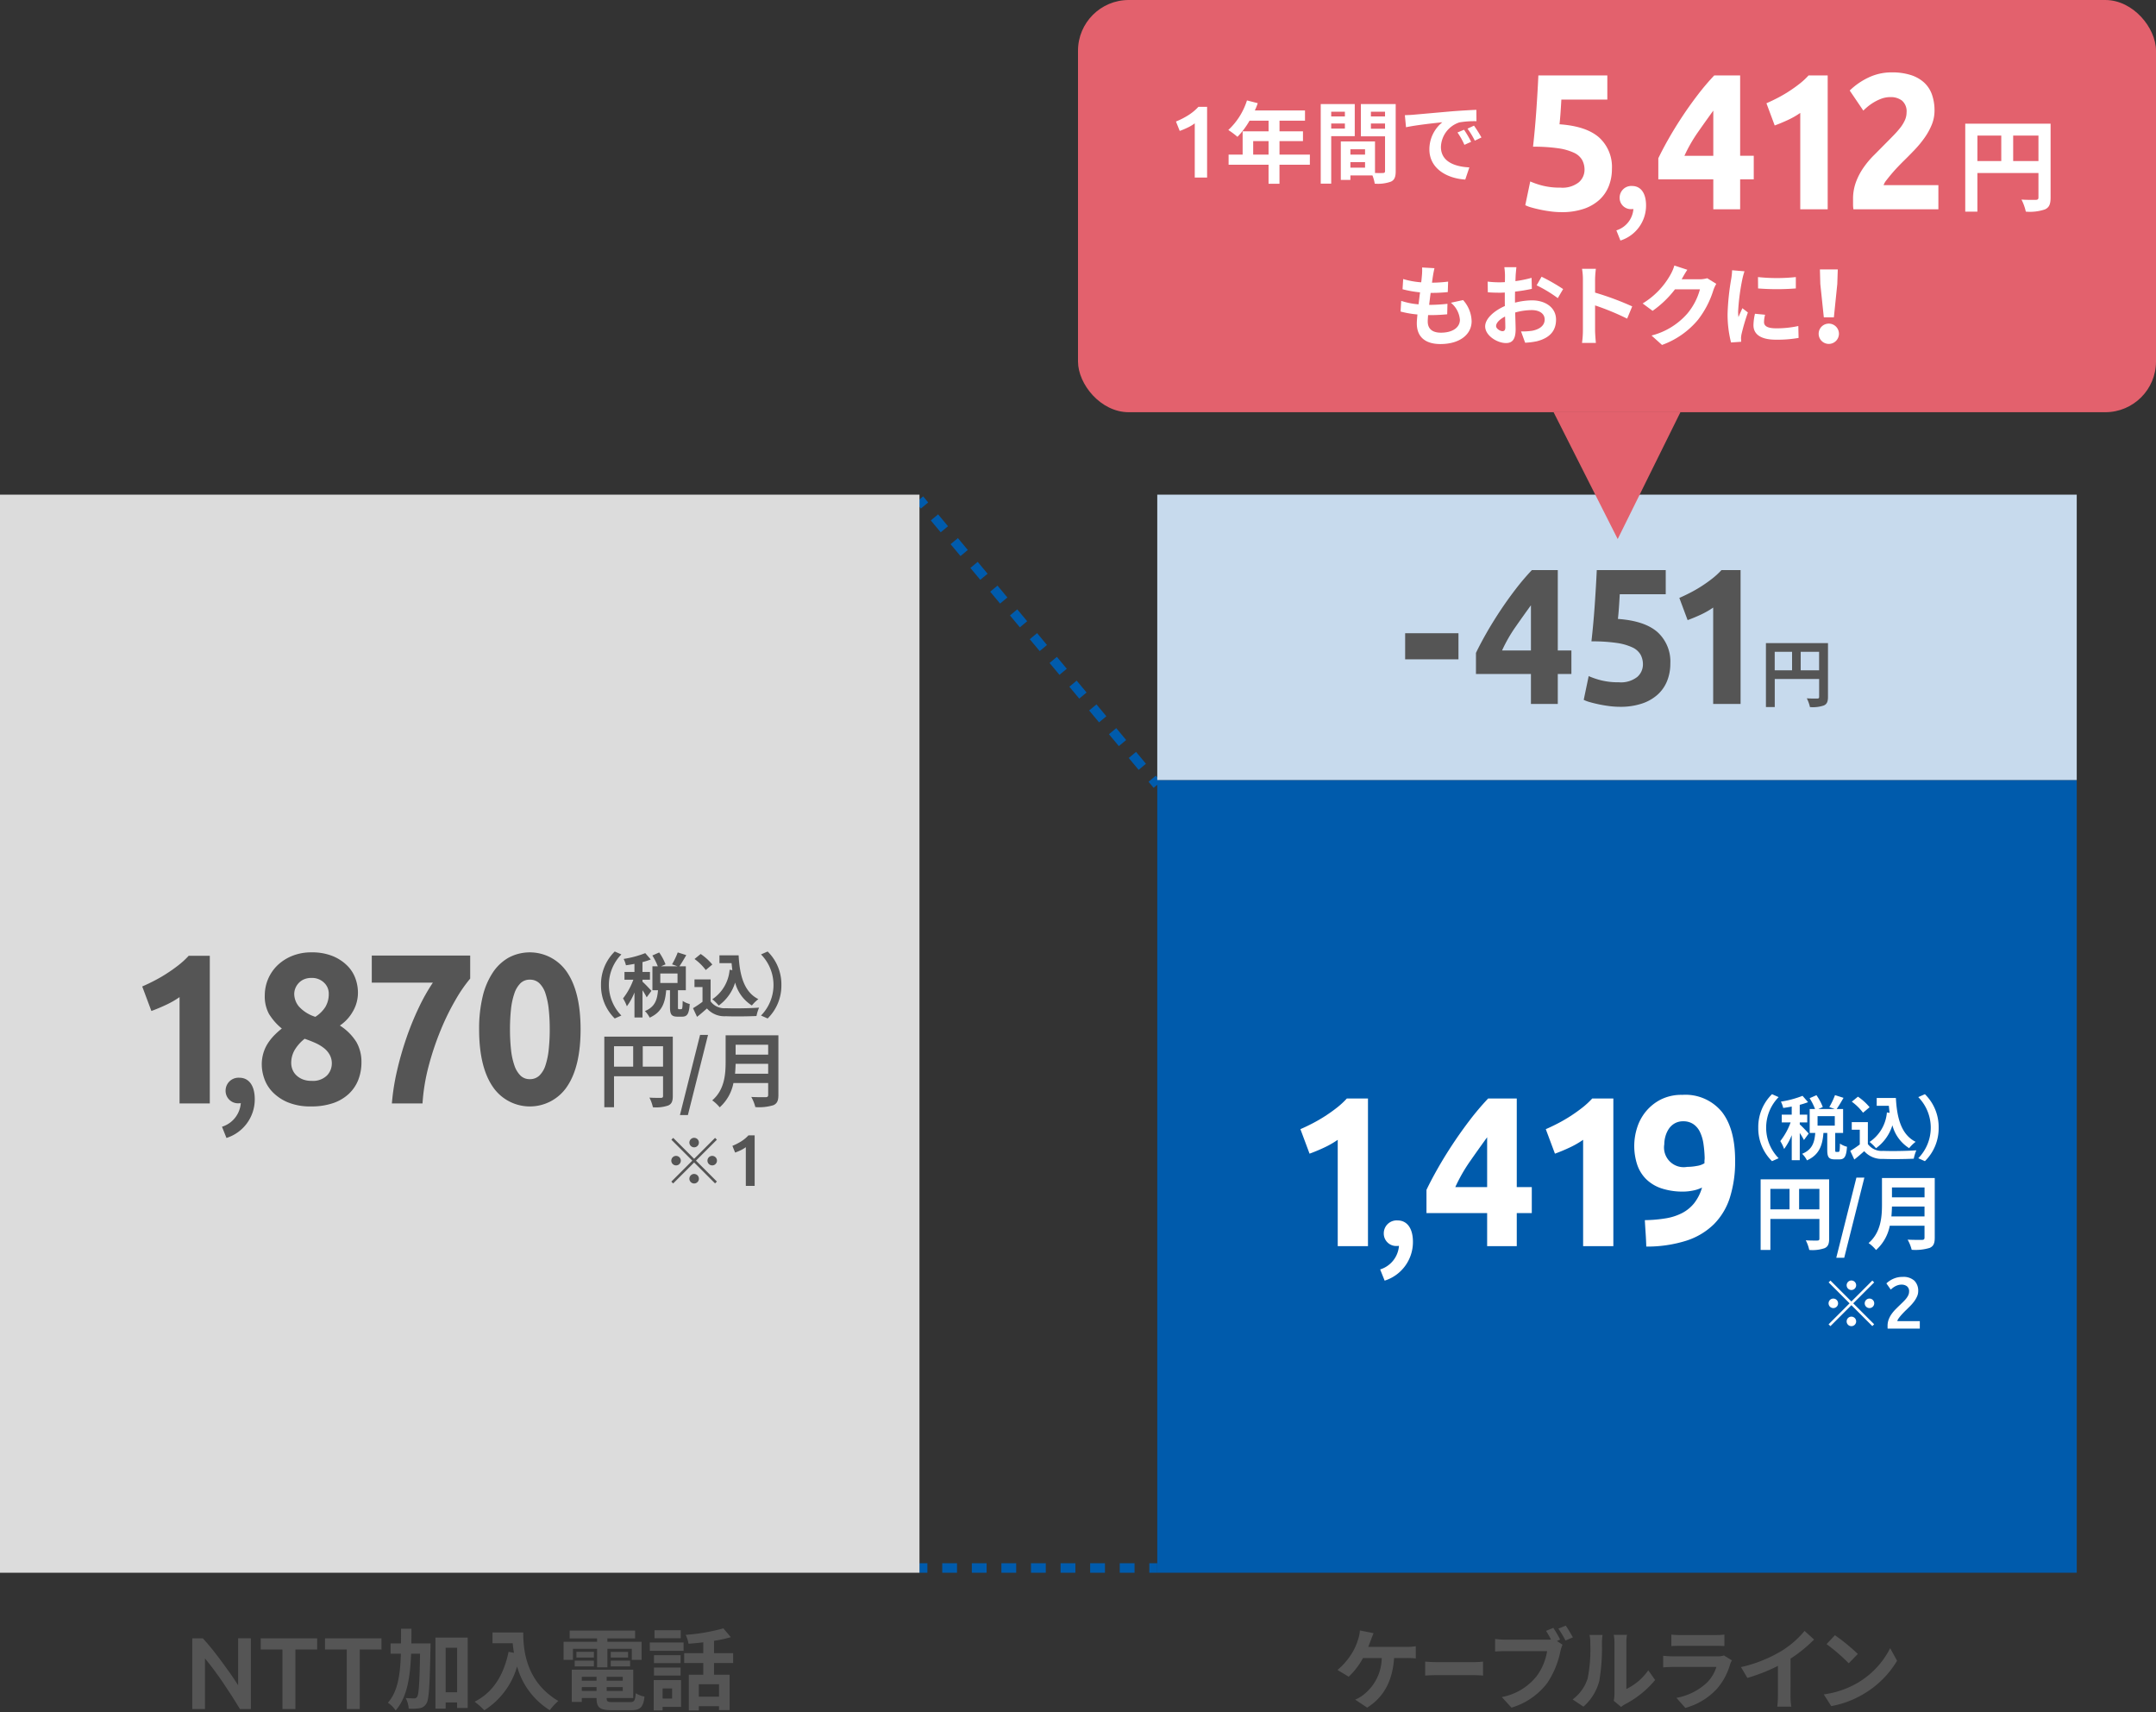 <svg xmlns="http://www.w3.org/2000/svg" width="340" height="270" viewBox="0 0 340 270">
  <rect x="0" y="0" width="340" height="270" fill="#333333" stroke="none"/>
  <defs>
    <style>
      .a, .b, .c {
        fill: none;
        stroke: #005bac;
        stroke-miterlimit: 10;
        stroke-width: 1.5px;
      }

      .b {
        stroke-dasharray: 2.333 2.333;
      }

      .c {
        stroke-dasharray: 2.438 2.438;
      }

      .d {
        fill: #dcdcdc;
      }

      .e {
        fill: #005bac;
      }

      .f {
        fill: #c7daed;
      }

      .g {
        fill: #555;
      }

      .h {
        fill: #fff;
      }

      .i {
        fill: #e3616d;
      }
    </style>
  </defs>
  <g>
    <g>
      <g>
        <line class="a" x1="182.5" y1="247.25" x2="181.25" y2="247.25"/>
        <line class="b" x1="178.917" y1="247.25" x2="147.417" y2="247.25"/>
        <line class="a" x1="146.25" y1="247.25" x2="145" y2="247.25"/>
      </g>
      <g>
        <line class="a" x1="182.5" y1="123.75" x2="181.7" y2="122.79"/>
        <line class="c" x1="180.139" y1="120.917" x2="146.581" y2="80.647"/>
        <line class="a" x1="145.8" y1="79.71" x2="145" y2="78.75"/>
      </g>
    </g>
    <rect class="d" y="78" width="145" height="170"/>
    <g>
      <rect class="e" x="182.5" y="123" width="145" height="125"/>
      <rect class="f" x="182.5" y="78" width="145" height="45"/>
    </g>
    <g>
      <path class="g" d="M37.844,269.5q-.548-.916-1.223-1.973t-1.4-2.125q-.724-1.071-1.473-2.077t-1.425-1.81V269.5h-2V258.343h1.658q.643.676,1.385,1.6t1.489,1.924q.749,1,1.449,2t1.248,1.876v-7.406h2.012V269.5Z"/>
      <path class="g" d="M50.016,258.343V260.1h-3.43v9.4H44.542v-9.4H41.113v-1.755Z"/>
      <path class="g" d="M60.159,258.343V260.1h-3.43v9.4H54.685v-9.4h-3.43v-1.755Z"/>
      <path class="g" d="M67.9,259.143s0,.546-.014.756c-.126,5.967-.224,8.111-.658,8.755a1.487,1.487,0,0,1-1.078.714,7.959,7.959,0,0,1-1.7.057,4.012,4.012,0,0,0-.477-1.667c.561.042,1.065.055,1.331.055a.506.506,0,0,0,.476-.251c.266-.378.379-2.116.463-6.794H64.829c-.141,3.74-.631,6.878-2.437,8.951a4.393,4.393,0,0,0-1.219-1.219c1.569-1.779,1.947-4.454,2.045-7.732H61.593v-1.625h1.639c.014-.743.014-1.513.014-2.311h1.639c0,.784,0,1.555-.014,2.311Zm5.855-.911v11.094H72.084v-.868H70.278v.967H68.667V258.232Zm-1.667,8.615v-7.018H70.278v7.018Z"/>
      <path class="g" d="M82.513,257.42c0,2.647.378,7.761,5.533,10.8a8.979,8.979,0,0,0-1.345,1.457,11.843,11.843,0,0,1-5.155-6.906,12.12,12.12,0,0,1-5.168,6.919,13.491,13.491,0,0,0-1.527-1.358c2.914-1.471,4.58-4.175,5.351-7.858l.854.154c-.1-.532-.154-1.037-.2-1.513H77.667V257.42Z"/>
      <path class="g" d="M90.35,261.734H88.879v-2.843H94.16v-.533H89.832v-1.232h10.323v1.232h-4.37v.533h5.393v2.843H99.637V260H95.785v2.914H94.16V260H90.35Zm8.979,6.668c.7,0,.826-.211.924-1.4a4.263,4.263,0,0,0,1.387.532c-.2,1.682-.644,2.144-2.171,2.144H96.527c-1.919,0-2.451-.406-2.451-1.877v-.042H91.751v.616H90.168v-5.085h9.693v4.469H95.673v.042c0,.518.154.6,1.009.6Zm-8.7-6.542h3.026v.911H90.63Zm3.026-.49H90.9v-.9h2.76Zm-1.905,3.04v.616h2.325v-.616Zm2.325,2.227v-.6H91.751v.6Zm4.132-2.227H95.673v.616h2.535Zm0,2.227v-.6H95.673v.6Zm.841-6.163v.9H96.317v-.9Zm-2.732,1.386h3.054v.911H96.317Z"/>
      <path class="g" d="M102.473,259H107.8v1.316h-5.323Zm4.931,10.155H104.49v.547h-1.4v-4.777H107.4Zm-.071-6.905h-4.2v-1.247h4.2Zm-4.2.7h4.2v1.261h-4.2Zm4.217-4.623h-4.133v-1.261h4.133Zm-2.858,7.915v1.6h1.5v-1.6Zm8.111-4.007v1.85h2.451v5.575h-1.667v-.617h-3.18v.673h-1.582v-5.631h2.283v-1.85h-3.012v-1.554h3.012v-1.709c-.785.1-1.583.168-2.326.224a5.455,5.455,0,0,0-.448-1.4,30.554,30.554,0,0,0,5.939-1.023l1.177,1.387a21.128,21.128,0,0,1-2.647.574v1.948h3.011v1.554Zm.784,3.349h-3.18v1.961h3.18Z"/>
    </g>
    <g>
      <path class="g" d="M221.808,259.689a9.2,9.2,0,0,0,1.457-.1v1.919a14.5,14.5,0,0,0-1.457-.056h-1.961c-.253,3.727-1.709,6.22-4.245,7.817l-1.891-1.261a5.22,5.22,0,0,0,1.331-.784,7.465,7.465,0,0,0,2.857-5.772h-2.955a11.493,11.493,0,0,1-2.255,2.942l-1.765-1.065a10.717,10.717,0,0,0,2.423-2.886,8.836,8.836,0,0,0,.813-1.9,5.556,5.556,0,0,0,.294-1.443l2.157.434c-.154.35-.336.84-.448,1.135s-.239.658-.392,1.022Z"/>
      <path class="g" d="M224.752,262.015c.4.042,1.221.084,1.8.084h6.014c.515,0,1.019-.056,1.31-.084v2.2c-.268-.015-.839-.07-1.31-.07h-6.014c-.639,0-1.389.028-1.8.07Z"/>
      <path class="g" d="M245.518,258.765l.883.574a7.087,7.087,0,0,0-.309.967,14.1,14.1,0,0,1-2.1,5.1,11.084,11.084,0,0,1-5.631,3.867l-1.527-1.667a9.215,9.215,0,0,0,5.492-3.292,9.015,9.015,0,0,0,1.653-3.951H237.45c-.644,0-1.3.029-1.667.057v-1.976a15.344,15.344,0,0,0,1.667.113h6.486a5.672,5.672,0,0,0,.658-.029c-.239-.462-.518-.952-.785-1.358l1.149-.477a18.7,18.7,0,0,1,1.079,1.85Zm1.4-2.423c.35.5.854,1.358,1.121,1.848l-1.163.5a16.556,16.556,0,0,0-1.121-1.877Z"/>
      <path class="g" d="M248,267.981a6.605,6.605,0,0,0,2.382-3.347,24.147,24.147,0,0,0,.406-5.547,5.114,5.114,0,0,0-.126-1.275h2.059a8.949,8.949,0,0,0-.1,1.261,30.915,30.915,0,0,1-.42,6.023,8.107,8.107,0,0,1-2.494,4.02Zm6.486.21a5.318,5.318,0,0,0,.112-1.036v-8.166a6.211,6.211,0,0,0-.112-1.2h2.087a7.114,7.114,0,0,0-.1,1.219v7.326a8.868,8.868,0,0,0,3.46-2.956l1.079,1.541a15.433,15.433,0,0,1-4.749,3.824,3.686,3.686,0,0,0-.616.42Z"/>
      <path class="g" d="M273.113,261.818a5.351,5.351,0,0,0-.266.588,10.068,10.068,0,0,1-2.073,3.881,10.486,10.486,0,0,1-5,3.025l-1.4-1.583a9.439,9.439,0,0,0,4.86-2.451,6.081,6.081,0,0,0,1.443-2.424H263.91c-.336,0-1.036.015-1.625.071V261.1c.589.056,1.191.084,1.625.084h6.934a2.953,2.953,0,0,0,1.022-.14Zm-9.539-4.062a11.808,11.808,0,0,0,1.457.07h5.392a13.235,13.235,0,0,0,1.514-.07v1.807c-.379-.028-1.037-.042-1.541-.042h-5.365c-.448,0-1.051.014-1.457.042Z"/>
      <path class="g" d="M282.365,267.281a9.63,9.63,0,0,0,.126,1.835h-2.213a15.7,15.7,0,0,0,.1-1.835v-4.594a27.406,27.406,0,0,1-4.819,1.9l-1.008-1.709a21.528,21.528,0,0,0,6.373-2.535,14.793,14.793,0,0,0,3.656-3.166l1.5,1.359a22.993,22.993,0,0,1-3.712,3.011Z"/>
      <path class="g" d="M292.976,265.349a13.292,13.292,0,0,0,5.1-5.45l1.092,1.975a14.894,14.894,0,0,1-5.182,5.184,15.178,15.178,0,0,1-5.2,1.974l-1.177-1.848A14.464,14.464,0,0,0,292.976,265.349Zm0-4.539-1.429,1.47a29.151,29.151,0,0,0-3.5-3.025l1.317-1.4A29.452,29.452,0,0,1,292.976,260.81Z"/>
    </g>
    <g>
      <g>
        <path class="g" d="M22.429,155.553q.927-.4,1.935-.924c.673-.348,1.328-.727,1.969-1.143s1.253-.851,1.84-1.31a12.938,12.938,0,0,0,1.584-1.461h3.328V174H28.316V157.232a14.052,14.052,0,0,1-2.143,1.227q-1.185.557-2.3.959Z"/>
        <path class="g" d="M35.007,177.672a4.223,4.223,0,0,0,2.965-3.727,1.087,1.087,0,0,1-.3.028,1.962,1.962,0,0,1-2.095-2.014,2.033,2.033,0,0,1,2.177-2.014c1.523,0,2.421,1.28,2.421,3.375a6.378,6.378,0,0,1-4.462,6.121Z"/>
        <path class="g" d="M57,167.506a7.534,7.534,0,0,1-.5,2.775,6.056,6.056,0,0,1-1.488,2.2,6.8,6.8,0,0,1-2.48,1.465,10.431,10.431,0,0,1-3.44.522,9.248,9.248,0,0,1-3.728-.657,7.217,7.217,0,0,1-2.4-1.632,5.768,5.768,0,0,1-1.3-2.137,6.847,6.847,0,0,1-.384-2.137,6.314,6.314,0,0,1,.256-1.849,5.989,5.989,0,0,1,.7-1.532,8.013,8.013,0,0,1,1.008-1.261,12.354,12.354,0,0,1,1.2-1.077,9.087,9.087,0,0,1-2.032-2.316,5.788,5.788,0,0,1-.656-2.918,6.61,6.61,0,0,1,2.016-4.748,7.264,7.264,0,0,1,2.32-1.477,7.955,7.955,0,0,1,3.024-.552,8.594,8.594,0,0,1,3.344.586,7.018,7.018,0,0,1,2.288,1.494,5.5,5.5,0,0,1,1.3,2.029,6.636,6.636,0,0,1,.4,2.231,5.834,5.834,0,0,1-.816,3,6.557,6.557,0,0,1-2.033,2.2,8.359,8.359,0,0,1,2.609,2.607A6.272,6.272,0,0,1,57,167.506Zm-11.072.2a2.636,2.636,0,0,0,.176.893,2.507,2.507,0,0,0,.56.892,3.044,3.044,0,0,0,.992.674,3.614,3.614,0,0,0,1.472.27,3.143,3.143,0,0,0,2.432-.842,2.73,2.73,0,0,0,.768-1.887,2.8,2.8,0,0,0-.336-1.381,3.5,3.5,0,0,0-.912-1.06,6.554,6.554,0,0,0-1.36-.809q-.785-.354-1.68-.656a6.68,6.68,0,0,0-1.5,1.65A4.069,4.069,0,0,0,45.926,167.709Zm5.92-11.055a2.432,2.432,0,0,0-.144-.787,2.277,2.277,0,0,0-.48-.787,2.715,2.715,0,0,0-2.1-.871,2.9,2.9,0,0,0-1.216.234,2.475,2.475,0,0,0-.848.621,2.618,2.618,0,0,0-.5.821,2.444,2.444,0,0,0-.159.838,3.148,3.148,0,0,0,.752,2.009,5.816,5.816,0,0,0,2.575,1.61A5.1,5.1,0,0,0,51.3,158.8,3.977,3.977,0,0,0,51.846,156.654Z"/>
        <path class="g" d="M61.8,174a35.1,35.1,0,0,1,.8-5.107,50.618,50.618,0,0,1,1.488-5.209,44.9,44.9,0,0,1,1.968-4.821,30.132,30.132,0,0,1,2.208-3.914H58.63v-4.267H74.149v3.629a22.506,22.506,0,0,0-2.255,3.257,38.539,38.539,0,0,0-2.336,4.721,45.045,45.045,0,0,0-1.92,5.662A30.624,30.624,0,0,0,66.63,174Z"/>
        <path class="g" d="M91.558,162.307q0,5.88-2.128,9.021a7.057,7.057,0,0,1-11.744,0q-2.129-3.141-2.128-9.021a21.541,21.541,0,0,1,.559-5.174,11.664,11.664,0,0,1,1.616-3.8,7.321,7.321,0,0,1,2.529-2.352,7.086,7.086,0,0,1,9.168,2.334Q91.557,156.462,91.558,162.307Zm-4.865,0a28.648,28.648,0,0,0-.16-3.176,11.868,11.868,0,0,0-.512-2.469,3.879,3.879,0,0,0-.959-1.613,2.114,2.114,0,0,0-1.5-.57,2.057,2.057,0,0,0-1.489.57,4.114,4.114,0,0,0-.96,1.613,11.261,11.261,0,0,0-.528,2.469,28.908,28.908,0,0,0-.159,3.176,29.3,29.3,0,0,0,.159,3.191,11.224,11.224,0,0,0,.528,2.486,4.1,4.1,0,0,0,.96,1.614,2.059,2.059,0,0,0,1.489.572,2.116,2.116,0,0,0,1.5-.572,3.864,3.864,0,0,0,.959-1.614,11.825,11.825,0,0,0,.512-2.486A29.035,29.035,0,0,0,86.693,162.307Z"/>
        <path class="g" d="M106.1,172.82c0,.832-.18,1.256-.718,1.5a5.912,5.912,0,0,1-2.419.282,6.26,6.26,0,0,0-.551-1.524c.73.053,1.562.039,1.818.039s.332-.09.332-.306v-3.1H96.831V174.6H95.3V163.463H106.1Zm-9.27-4.621h3.022v-3.226H96.831Zm7.732,0v-3.226h-3.2V168.2Z"/>
        <path class="g" d="M110.4,163.193h1.255l-3.175,12.637h-1.254Z"/>
        <path class="g" d="M122.753,172.668c0,.922-.218,1.355-.807,1.613a7.772,7.772,0,0,1-2.83.293,6.5,6.5,0,0,0-.639-1.6c.9.05,1.971.039,2.252.039.308,0,.411-.1.411-.371v-1.858h-5.48a6.878,6.878,0,0,1-2.164,3.828,6.01,6.01,0,0,0-1.178-1.1c1.934-1.651,2.113-4.1,2.113-6.043v-4.211h8.322Zm-1.613-3.356v-1.56h-5.134c-.013.486-.038,1.023-.09,1.56Zm-5.134-4.57v1.563h5.134v-1.563Z"/>
      </g>
      <g>
        <path class="g" d="M94.778,155.318a7.248,7.248,0,0,1,2.167-5.279l1.045.461a6.88,6.88,0,0,0,0,9.637l-1.045.463A7.25,7.25,0,0,1,94.778,155.318Z"/>
        <path class="g" d="M101.982,157.266a9.581,9.581,0,0,0-.66-1.112v4.291h-1.265V156.5a9.73,9.73,0,0,1-1.2,2.178,6.514,6.514,0,0,0-.605-1.242,10.733,10.733,0,0,0,1.628-2.95h-1.4v-1.22h1.573v-1.276c-.462.088-.913.164-1.342.219a4.526,4.526,0,0,0-.363-1,15.732,15.732,0,0,0,3.411-.914l.869,1a11.489,11.489,0,0,1-1.31.418v1.551H102.5v1.22h-1.178v.321c.3.24,1.2,1.2,1.408,1.439Zm5.446,1.871c.165,0,.209-.166.231-1.309a3.39,3.39,0,0,0,1.112.494c-.11,1.574-.408,1.992-1.2,1.992h-.726c-.979,0-1.188-.386-1.188-1.529v-2.64h-.6c-.154,1.892-.616,3.431-2.6,4.322a3.828,3.828,0,0,0-.759-1.033c1.639-.672,1.947-1.848,2.068-3.289h-.88v-3.774h.847a9.832,9.832,0,0,0-.858-1.705l1.078-.475a8.5,8.5,0,0,1,1,1.871l-.7.309h2.585l-.858-.309a11.809,11.809,0,0,0,.9-1.88l1.343.427c-.364.639-.76,1.3-1.079,1.762h1.012v3.774h-1.243v2.628c0,.331.022.364.165.364Zm-.583-5.633h-2.717V155h2.717Z"/>
        <path class="g" d="M112.059,157.9a2.7,2.7,0,0,0,2.42,1.078c1.287.055,3.762.022,5.226-.087a6.83,6.83,0,0,0-.408,1.32c-1.32.066-3.531.088-4.84.033a3.663,3.663,0,0,1-2.971-1.221c-.484.428-.968.858-1.562,1.319l-.638-1.364a15.776,15.776,0,0,0,1.5-1.011v-2.323h-1.265v-1.2h2.542Zm-.76-4.939a8.3,8.3,0,0,0-1.771-1.738l.968-.793a8.784,8.784,0,0,1,1.837,1.662Zm4.192.021c-.044-.363-.088-.736-.121-1.111h-1.914v-1.232h3.025c.165,3.113.825,5.765,3.114,6.91a5.79,5.79,0,0,0-1.024,1,6.077,6.077,0,0,1-2.64-3.608,7.059,7.059,0,0,1-2.585,3.619,7.23,7.23,0,0,0-1.013-.99,6.221,6.221,0,0,0,2.729-4.654Z"/>
        <path class="g" d="M123.224,155.318a7.247,7.247,0,0,1-2.168,5.282l-1.045-.463a6.88,6.88,0,0,0,0-9.637l1.045-.461A7.245,7.245,0,0,1,123.224,155.318Z"/>
      </g>
      <g>
        <path class="g" d="M109.465,182.727l3.3-3.3.29.289-3.3,3.3,3.3,3.3-.29.291-3.3-3.3-3.308,3.308-.289-.289,3.308-3.308-3.3-3.3.29-.289Zm-2.1.291a.75.75,0,1,1-.75-.75A.755.755,0,0,1,107.367,183.018Zm2.1-2.1a.749.749,0,1,1,.75-.75A.755.755,0,0,1,109.465,180.918Zm0,4.2a.75.75,0,1,1-.749.75A.755.755,0,0,1,109.465,185.115Zm2.1-2.1a.75.75,0,1,1,.75.75A.755.755,0,0,1,111.564,183.018Z"/>
        <path class="g" d="M115.5,180.686a8.654,8.654,0,0,0,1.34-.678,5.521,5.521,0,0,0,1.19-.979h.978V187h-1.392v-6.107a4.464,4.464,0,0,1-.782.472,7.875,7.875,0,0,1-.908.379Z"/>
      </g>
    </g>
    <g>
      <g>
        <path class="h" d="M205.073,178.054q.927-.4,1.935-.924t1.969-1.143q.96-.621,1.839-1.31a12.8,12.8,0,0,0,1.584-1.462h3.329V196.5H210.96V179.733a14.2,14.2,0,0,1-2.144,1.227q-1.184.555-2.3.958Z"/>
        <path class="h" d="M217.65,200.173a4.224,4.224,0,0,0,2.966-3.728,1.087,1.087,0,0,1-.3.028,1.962,1.962,0,0,1-2.095-2.013,2.032,2.032,0,0,1,2.176-2.014c1.524,0,2.422,1.279,2.422,3.374a6.378,6.378,0,0,1-4.462,6.121Z"/>
        <path class="h" d="M239.193,173.215v13.977h2.369v4.1h-2.369V196.5h-4.672v-5.208h-9.567V187.63q.7-1.477,1.759-3.344t2.352-3.83q1.3-1.965,2.736-3.848a41.836,41.836,0,0,1,2.881-3.393Zm-4.672,6.115q-1.248,1.715-2.656,3.73a25.869,25.869,0,0,0-2.367,4.132h5.023Z"/>
        <path class="h" d="M243.77,178.054q.927-.4,1.935-.924t1.968-1.143q.96-.621,1.84-1.31a12.8,12.8,0,0,0,1.584-1.462h3.328V196.5h-4.768V179.733a14.2,14.2,0,0,1-2.144,1.227q-1.184.555-2.3.958Z"/>
        <path class="h" d="M268.409,187.26a5.592,5.592,0,0,1-1.488.487,7.809,7.809,0,0,1-1.392.151,10.675,10.675,0,0,1-3.552-.52,6.264,6.264,0,0,1-2.416-1.479,5.873,5.873,0,0,1-1.392-2.3,9.484,9.484,0,0,1-.016-5.712,7.658,7.658,0,0,1,1.36-2.571,7.429,7.429,0,0,1,2.352-1.915,7.25,7.25,0,0,1,3.44-.756,7.428,7.428,0,0,1,6.224,2.671q2.1,2.672,2.1,7.678a18.876,18.876,0,0,1-.816,5.813,10.433,10.433,0,0,1-2.528,4.233,10.989,10.989,0,0,1-4.368,2.605,20.511,20.511,0,0,1-6.3.923q-.031-1.074-.1-2.083t-.128-2.084a21.862,21.862,0,0,0,3.3-.285,8.714,8.714,0,0,0,2.592-.84,5.983,5.983,0,0,0,1.9-1.562A7.2,7.2,0,0,0,268.409,187.26ZM266.073,184a8.343,8.343,0,0,0,1.536-.151,3.137,3.137,0,0,0,1.184-.42v-.3a2.218,2.218,0,0,1,.016-.269,1.929,1.929,0,0,0,.016-.235,18.33,18.33,0,0,0-.192-2.268,6.414,6.414,0,0,0-.544-1.848,3.15,3.15,0,0,0-1.04-1.243,2.775,2.775,0,0,0-1.616-.453,2.628,2.628,0,0,0-1.344.335,2.75,2.75,0,0,0-.928.874,4.138,4.138,0,0,0-.528,1.176,4.683,4.683,0,0,0-.176,1.243A3.1,3.1,0,0,0,266.073,184Z"/>
        <path class="h" d="M288.456,195.321c0,.832-.179,1.255-.717,1.5a5.917,5.917,0,0,1-2.42.282,6.241,6.241,0,0,0-.55-1.524c.73.052,1.562.039,1.818.039s.332-.09.332-.307v-3.1h-7.732v4.89h-1.536V185.963h10.805Zm-9.269-4.621h3.021v-3.226h-3.021Zm7.732,0v-3.226h-3.2V190.7Z"/>
        <path class="h" d="M292.755,185.694h1.255l-3.176,12.636H289.58Z"/>
        <path class="h" d="M305.108,195.168c0,.922-.217,1.356-.806,1.613a7.748,7.748,0,0,1-2.83.294,6.451,6.451,0,0,0-.64-1.6c.9.05,1.972.038,2.253.038.308,0,.41-.1.41-.371v-1.857h-5.479a6.887,6.887,0,0,1-2.164,3.828,5.98,5.98,0,0,0-1.178-1.1c1.933-1.652,2.113-4.1,2.113-6.043v-4.211h8.321Zm-1.613-3.355v-1.561h-5.134c-.012.486-.038,1.024-.089,1.561Zm-5.134-4.57v1.563H303.5v-1.563Z"/>
      </g>
      <g>
        <path class="h" d="M277.278,177.819a7.249,7.249,0,0,1,2.167-5.28l1.045.462a6.88,6.88,0,0,0,0,9.637l-1.045.463A7.254,7.254,0,0,1,277.278,177.819Z"/>
        <path class="h" d="M284.482,179.767a9.5,9.5,0,0,0-.66-1.112v4.291h-1.265V179a9.762,9.762,0,0,1-1.2,2.179,6.493,6.493,0,0,0-.605-1.243,10.741,10.741,0,0,0,1.628-2.949h-1.4v-1.221h1.573v-1.276c-.462.088-.913.165-1.342.22a4.534,4.534,0,0,0-.363-1,15.734,15.734,0,0,0,3.411-.913l.869,1a11.489,11.489,0,0,1-1.31.418v1.551H285v1.221h-1.178v.32c.3.241,1.2,1.2,1.408,1.44Zm5.446,1.87c.165,0,.209-.165.231-1.309a3.413,3.413,0,0,0,1.112.5c-.11,1.573-.408,1.991-1.2,1.991h-.726c-.979,0-1.188-.385-1.188-1.529v-2.64h-.6c-.154,1.892-.616,3.432-2.6,4.323a3.833,3.833,0,0,0-.759-1.034c1.639-.671,1.947-1.848,2.068-3.289h-.88v-3.774h.847a9.867,9.867,0,0,0-.858-1.705l1.078-.474a8.468,8.468,0,0,1,1,1.87l-.7.309h2.585l-.858-.309a11.768,11.768,0,0,0,.9-1.88l1.343.428c-.364.639-.76,1.3-1.079,1.761h1.012v3.774h-1.243v2.628c0,.331.022.364.165.364ZM289.345,176h-2.717v1.5h2.717Z"/>
        <path class="h" d="M294.559,180.4a2.7,2.7,0,0,0,2.42,1.079c1.287.055,3.762.022,5.226-.088a6.852,6.852,0,0,0-.408,1.32c-1.32.066-3.531.088-4.84.033a3.663,3.663,0,0,1-2.971-1.221c-.484.429-.968.858-1.562,1.32l-.638-1.364a15.605,15.605,0,0,0,1.5-1.012v-2.322h-1.265v-1.2h2.542Zm-.76-4.939a8.324,8.324,0,0,0-1.771-1.738l.968-.792a8.781,8.781,0,0,1,1.837,1.661Zm4.192.022c-.044-.363-.088-.737-.121-1.111h-1.914v-1.232h3.025c.165,3.113.825,5.764,3.114,6.909a5.8,5.8,0,0,0-1.024,1,6.076,6.076,0,0,1-2.64-3.609,7.055,7.055,0,0,1-2.585,3.619,7.281,7.281,0,0,0-1.013-.989,6.221,6.221,0,0,0,2.729-4.654Z"/>
        <path class="h" d="M305.724,177.819a7.25,7.25,0,0,1-2.168,5.282l-1.045-.463a6.88,6.88,0,0,0,0-9.637l1.045-.462A7.245,7.245,0,0,1,305.724,177.819Z"/>
      </g>
      <g>
        <path class="h" d="M291.965,205.228l3.3-3.3.29.29-3.3,3.3,3.3,3.3-.29.29-3.3-3.3-3.308,3.307-.29-.289,3.308-3.308-3.3-3.3.29-.29Zm-2.1.29a.75.75,0,1,1-.749-.75A.755.755,0,0,1,289.866,205.518Zm2.1-2.1a.75.75,0,1,1,.75-.75A.755.755,0,0,1,291.965,203.419Zm0,4.2a.75.75,0,1,1-.75.75A.755.755,0,0,1,291.965,207.616Zm2.1-2.1a.75.75,0,1,1,.749.75A.755.755,0,0,1,294.064,205.518Z"/>
        <path class="h" d="M302.5,203.6a2.014,2.014,0,0,1-.173.81,4.108,4.108,0,0,1-.443.771,6.214,6.214,0,0,1-.615.724c-.23.235-.46.462-.69.685-.123.114-.261.253-.414.414s-.3.321-.437.482a5.019,5.019,0,0,0-.357.466.851.851,0,0,0-.161.374h3.542V209.5h-5.071a1.783,1.783,0,0,1-.012-.225v-.2a2.815,2.815,0,0,1,.179-1.017,3.862,3.862,0,0,1,.465-.869,6.076,6.076,0,0,1,.644-.758q.357-.357.713-.7c.184-.176.361-.349.529-.517a5.042,5.042,0,0,0,.443-.5,2.459,2.459,0,0,0,.305-.506,1.309,1.309,0,0,0,.115-.534.988.988,0,0,0-.345-.852,1.386,1.386,0,0,0-.84-.253,1.921,1.921,0,0,0-.6.092,2.534,2.534,0,0,0-.488.219,3,3,0,0,0-.374.259c-.108.088-.188.159-.242.213l-.69-.978a3.842,3.842,0,0,1,1.133-.742,3.47,3.47,0,0,1,1.4-.281,2.57,2.57,0,0,1,1.881.6A2.234,2.234,0,0,1,302.5,203.6Z"/>
      </g>
    </g>
    <g>
      <path class="g" d="M221.592,99.855H230v4.111h-8.41Z"/>
      <path class="g" d="M245.662,89.9v12.667h2.146v3.715h-2.146V111h-4.234v-4.72h-8.671v-3.319q.637-1.34,1.595-3.029t2.132-3.472q1.174-1.782,2.479-3.486a37.588,37.588,0,0,1,2.61-3.076Zm-4.234,5.542q-1.131,1.554-2.407,3.38a23.439,23.439,0,0,0-2.146,3.745h4.553Z"/>
      <path class="g" d="M259.089,104.788a3.2,3.2,0,0,0-.377-1.568,2.877,2.877,0,0,0-1.305-1.142,8.8,8.8,0,0,0-2.494-.7,26.446,26.446,0,0,0-3.944-.244q.32-2.832.522-5.755t.319-5.481h10.875V93.7h-7.25q-.059,1.1-.131,2.116t-.159,1.782q4.233.3,6.25,2.086a6.261,6.261,0,0,1,2.015,4.948,7.306,7.306,0,0,1-.493,2.71,5.833,5.833,0,0,1-1.479,2.162,6.936,6.936,0,0,1-2.48,1.431,10.676,10.676,0,0,1-3.494.518,13.487,13.487,0,0,1-1.639-.106c-.57-.073-1.121-.163-1.653-.275s-1.01-.228-1.435-.35a5.411,5.411,0,0,1-.986-.366l.783-3.745a12.193,12.193,0,0,0,1.914.655,11.053,11.053,0,0,0,2.842.32,4.168,4.168,0,0,0,2.9-.838A2.6,2.6,0,0,0,259.089,104.788Z"/>
      <path class="g" d="M264.831,94.283q.84-.366,1.754-.838t1.784-1.035q.87-.562,1.667-1.187a11.653,11.653,0,0,0,1.436-1.325h3.016V111h-4.321V95.806a13,13,0,0,1-1.943,1.111q-1.074.5-2.088.868Z"/>
      <path class="g" d="M288.271,109.886c0,.754-.162,1.135-.649,1.356a5.359,5.359,0,0,1-2.192.255,5.664,5.664,0,0,0-.5-1.38c.661.047,1.415.035,1.647.035s.3-.081.3-.278v-2.807h-7v4.43h-1.391V101.408h9.787Zm-8.4-4.187h2.737v-2.923h-2.737Zm7,0v-2.923h-2.9V105.7Z"/>
    </g>
    <g>
      <g>
        <rect class="i" x="170" width="170" height="65" rx="8"/>
        <polygon class="i" points="255.111 85 245 65 265 65 255.111 85"/>
      </g>
      <g>
        <g>
          <path class="h" d="M249.878,26.788a3.2,3.2,0,0,0-.377-1.568,2.867,2.867,0,0,0-1.305-1.142,8.786,8.786,0,0,0-2.493-.7,26.451,26.451,0,0,0-3.945-.244q.319-2.832.522-5.755t.32-5.481h10.875V15.7h-7.25q-.058,1.1-.131,2.116t-.159,1.782q4.233.3,6.249,2.086a6.261,6.261,0,0,1,2.016,4.948,7.327,7.327,0,0,1-.493,2.71,5.857,5.857,0,0,1-1.479,2.162,6.936,6.936,0,0,1-2.48,1.431,10.682,10.682,0,0,1-3.5.518,13.459,13.459,0,0,1-1.638-.106c-.571-.073-1.121-.163-1.653-.275s-1.01-.228-1.436-.35a5.368,5.368,0,0,1-.985-.366l.782-3.745a12.23,12.23,0,0,0,1.914.655,11.066,11.066,0,0,0,2.843.32,4.163,4.163,0,0,0,2.9-.838A2.6,2.6,0,0,0,249.878,26.788Z"/>
          <path class="h" d="M254.9,36.327a3.827,3.827,0,0,0,2.687-3.376,1,1,0,0,1-.271.025,1.778,1.778,0,0,1-1.9-1.825,1.841,1.841,0,0,1,1.971-1.823c1.38,0,2.194,1.158,2.194,3.056a5.778,5.778,0,0,1-4.042,5.545Z"/>
          <path class="h" d="M274.42,11.9V24.565h2.146V28.28H274.42V33h-4.233V28.28h-8.671V24.961q.636-1.339,1.594-3.029t2.132-3.472q1.174-1.782,2.48-3.486a37.2,37.2,0,0,1,2.61-3.076Zm-4.233,5.542q-1.131,1.554-2.407,3.38a23.363,23.363,0,0,0-2.146,3.745h4.553Z"/>
          <path class="h" d="M278.567,16.283q.841-.366,1.755-.838t1.783-1.035q.871-.562,1.668-1.187a11.571,11.571,0,0,0,1.435-1.325h3.017V33H283.9V17.806a12.956,12.956,0,0,1-1.944,1.111q-1.072.5-2.087.868Z"/>
          <path class="h" d="M305.073,17.44a5.846,5.846,0,0,1-.434,2.223,10.353,10.353,0,0,1-1.132,2.056,16.61,16.61,0,0,1-1.566,1.9q-.87.914-1.711,1.736-.435.428-.942.959t-.972,1.081q-.463.549-.826,1.02a2.564,2.564,0,0,0-.449.776h8.642V33h-13.4a5.108,5.108,0,0,1-.058-.853v-.73a7.678,7.678,0,0,1,.449-2.68,10.182,10.182,0,0,1,1.175-2.268,13.963,13.963,0,0,1,1.638-1.964q.914-.913,1.812-1.827.7-.7,1.305-1.325a14.758,14.758,0,0,0,1.074-1.218,5.652,5.652,0,0,0,.724-1.188,2.947,2.947,0,0,0,.262-1.2,2.226,2.226,0,0,0-.726-1.888,2.9,2.9,0,0,0-1.8-.547,4.126,4.126,0,0,0-1.465.258,7.261,7.261,0,0,0-1.247.61,7.71,7.71,0,0,0-.972.7q-.406.35-.608.563l-2.146-3.167a10.909,10.909,0,0,1,2.972-2.055,8.378,8.378,0,0,1,3.639-.807,9.656,9.656,0,0,1,3.045.426,5.626,5.626,0,0,1,2.1,1.2,4.69,4.69,0,0,1,1.218,1.888A7.535,7.535,0,0,1,305.073,17.44Z"/>
          <path class="h" d="M323.377,31.155c0,1.036-.223,1.563-.893,1.866a7.371,7.371,0,0,1-3.014.35,7.719,7.719,0,0,0-.685-1.9c.908.063,1.945.047,2.264.047.3-.015.414-.111.414-.382V27.28h-9.63v6.091h-1.914V19.5h13.458ZM311.833,25.4H315.6V21.38h-3.762Zm9.63,0V21.38h-3.986V25.4Z"/>
        </g>
        <g>
          <path class="h" d="M230.729,47.318a5.166,5.166,0,0,1,1.345,3.334c0,2.087-1.878,3.6-4.917,3.6-2.185,0-3.726-.952-3.726-3.264,0-.336.042-.826.1-1.4a15.553,15.553,0,0,1-2.661-.463l.1-1.681a11.769,11.769,0,0,0,2.732.547c.084-.617.154-1.261.238-1.891a17.228,17.228,0,0,1-2.759-.491l.1-1.61a12.881,12.881,0,0,0,2.844.518c.056-.42.084-.8.112-1.107a8.732,8.732,0,0,0,.028-1.232l1.947.112c-.112.5-.182.868-.238,1.232-.042.239-.084.6-.154,1.051a20.351,20.351,0,0,0,2.549-.168l-.055,1.653a24.884,24.884,0,0,1-2.7.126c-.084.616-.168,1.275-.238,1.891h.1a27.558,27.558,0,0,0,2.788-.168l-.042,1.653c-.785.07-1.6.126-2.452.126h-.56c-.028.406-.056.756-.056,1.008,0,1.135.7,1.765,2.073,1.765,1.933,0,3-.882,3-2.031a3.852,3.852,0,0,0-1.428-2.69Z"/>
          <path class="h" d="M238.916,47.725a11.245,11.245,0,0,1,2.661-.365c2.13,0,3.81,1.135,3.81,3.04,0,1.639-.854,2.871-3.054,3.418a11.3,11.3,0,0,1-1.82.224l-.644-1.779a10.6,10.6,0,0,0,1.708-.1c1.121-.2,2.017-.77,2.017-1.779,0-.939-.84-1.485-2.045-1.485a9.849,9.849,0,0,0-2.605.378c.028,1.107.07,2.171.07,2.648,0,1.722-.63,2.171-1.527,2.171-1.359,0-3.278-1.162-3.278-2.633,0-1.219,1.415-2.466,3.11-3.208-.014-.322-.014-.645-.014-.967V46.128c-.266.014-.518.028-.743.028-.63,0-1.33-.014-1.933-.07l-.027-1.681a15.193,15.193,0,0,0,1.919.112c.252,0,.518-.014.8-.028.014-.49.014-.9.014-1.135a11.025,11.025,0,0,0-.1-1.218h1.9c-.028.252-.084.854-.112,1.2-.014.308-.028.644-.042.995a19,19,0,0,0,2.549-.519l.042,1.738a26.807,26.807,0,0,1-2.647.433c-.014.421-.014.841-.014,1.247Zm-1.527,3.894c0-.35-.014-.98-.042-1.709-.854.434-1.415,1.008-1.415,1.5,0,.421.645.813,1.009.813C237.193,52.221,237.389,52.1,237.389,51.619Zm5.715-7.984a30.419,30.419,0,0,1,3.4,1.946l-.841,1.43a20.97,20.97,0,0,0-3.334-2.018Z"/>
          <path class="h" d="M256.6,50.246a40.333,40.333,0,0,0-5.057-2.087v3.964c0,.406.071,1.387.126,1.947h-2.185a15,15,0,0,0,.14-1.947v-8.04a9.768,9.768,0,0,0-.14-1.7h2.185a15.47,15.47,0,0,0-.126,1.7v2.059a45.716,45.716,0,0,1,5.855,2.171Z"/>
          <path class="h" d="M270.658,44.755a5.585,5.585,0,0,0-.463,1.009,14.6,14.6,0,0,1-2.437,4.678,13.2,13.2,0,0,1-5.659,3.951l-1.653-1.486a11.154,11.154,0,0,0,5.645-3.46,9.962,9.962,0,0,0,1.99-3.823h-3.937a15.977,15.977,0,0,1-3.53,3.39l-1.569-1.163a12.336,12.336,0,0,0,4.371-4.511,6.723,6.723,0,0,0,.63-1.471l2.045.673c-.336.49-.686,1.12-.854,1.429l-.042.07h2.815a4.5,4.5,0,0,0,1.219-.168Z"/>
          <path class="h" d="M275.105,42.78a11.733,11.733,0,0,0-.336,1.233A34.323,34.323,0,0,0,274.1,49.1a6.7,6.7,0,0,0,.056.9c.2-.49.42-.953.616-1.4l.869.673a33.217,33.217,0,0,0-1,3.4,4.088,4.088,0,0,0-.084.644c.014.155.014.379.028.575l-1.6.112a17.717,17.717,0,0,1-.546-4.538,38.458,38.458,0,0,1,.574-5.491,10.393,10.393,0,0,0,.14-1.359Zm3.25,6.85a4.563,4.563,0,0,0-.168,1.162c0,.616.532.98,1.933.98a15.935,15.935,0,0,0,3.474-.364l.042,1.878a19.31,19.31,0,0,1-3.586.279c-2.4,0-3.53-.868-3.53-2.283a8.544,8.544,0,0,1,.238-1.806Zm4.847-5.94v1.793a38.163,38.163,0,0,1-5.953,0l-.015-1.793A28.193,28.193,0,0,0,283.2,43.69Z"/>
          <path class="h" d="M286.8,52.63a1.6,1.6,0,0,1,3.2,0,1.6,1.6,0,0,1-3.2,0Zm.262-7.853L287,42.483h2.818l-.077,2.294-.539,5.266h-1.586Z"/>
        </g>
        <g>
          <path class="h" d="M185.449,19.161a12.079,12.079,0,0,0,1.876-.95,7.774,7.774,0,0,0,1.666-1.368h1.368V28h-1.947V19.451a6.269,6.269,0,0,1-1.1.66,11.135,11.135,0,0,1-1.271.532Z"/>
          <path class="h" d="M206.564,25.977h-4.791v3H200.05v-3h-6.3v-1.6h2.213V20.709h4.09V19.028h-3a12.538,12.538,0,0,1-1.906,2.55,12.8,12.8,0,0,0-1.442-1.079,10.8,10.8,0,0,0,2.941-4.664l1.7.434a9.01,9.01,0,0,1-.462,1.149h7.914v1.61h-4.02v1.681h3.7V22.25h-3.7v2.13h4.791Zm-6.514-1.6V22.25h-2.423v2.13Z"/>
          <path class="h" d="M209.932,21.466V28.96h-1.653V16.409h5.365v5.057Zm0-3.853v.743h2.157v-.743Zm2.157,2.662v-.8h-2.157v.8Zm8.013,6.709c0,.9-.183,1.387-.743,1.654a6.054,6.054,0,0,1-2.563.322,6.172,6.172,0,0,0-.364-1.3h-3.474v.714h-1.513V22.307h5.393v4.972c.546.014,1.064.014,1.246,0,.252,0,.336-.084.336-.308V21.494h-3.81V16.409H220.1Zm-7.144-3.445v.841h2.311v-.841Zm2.311,2.9V25.57h-2.311v.868Zm.924-8.825v.743h2.227v-.743Zm2.227,2.69v-.826h-2.227V20.3Z"/>
          <path class="h" d="M222.9,18.09c1.163-.1,3.46-.308,6-.532,1.429-.113,2.942-.2,3.922-.239l.014,1.793a14.329,14.329,0,0,0-2.675.183,4.21,4.21,0,0,0-2.928,3.88c0,2.283,2.13,3.109,4.483,3.221l-.645,1.919c-2.913-.181-5.659-1.751-5.659-4.762a5.5,5.5,0,0,1,2.045-4.273c-1.2.126-4.118.435-5.729.785l-.182-1.905C222.1,18.146,222.63,18.118,222.9,18.09ZM232,22.362l-1.065.477a10.743,10.743,0,0,0-1.092-1.947l1.036-.435A18.476,18.476,0,0,1,232,22.362Zm1.624-.686-1.05.505a12.291,12.291,0,0,0-1.148-1.892l1.022-.477A20.892,20.892,0,0,1,233.625,21.676Z"/>
        </g>
      </g>
    </g>
  </g>
</svg>
